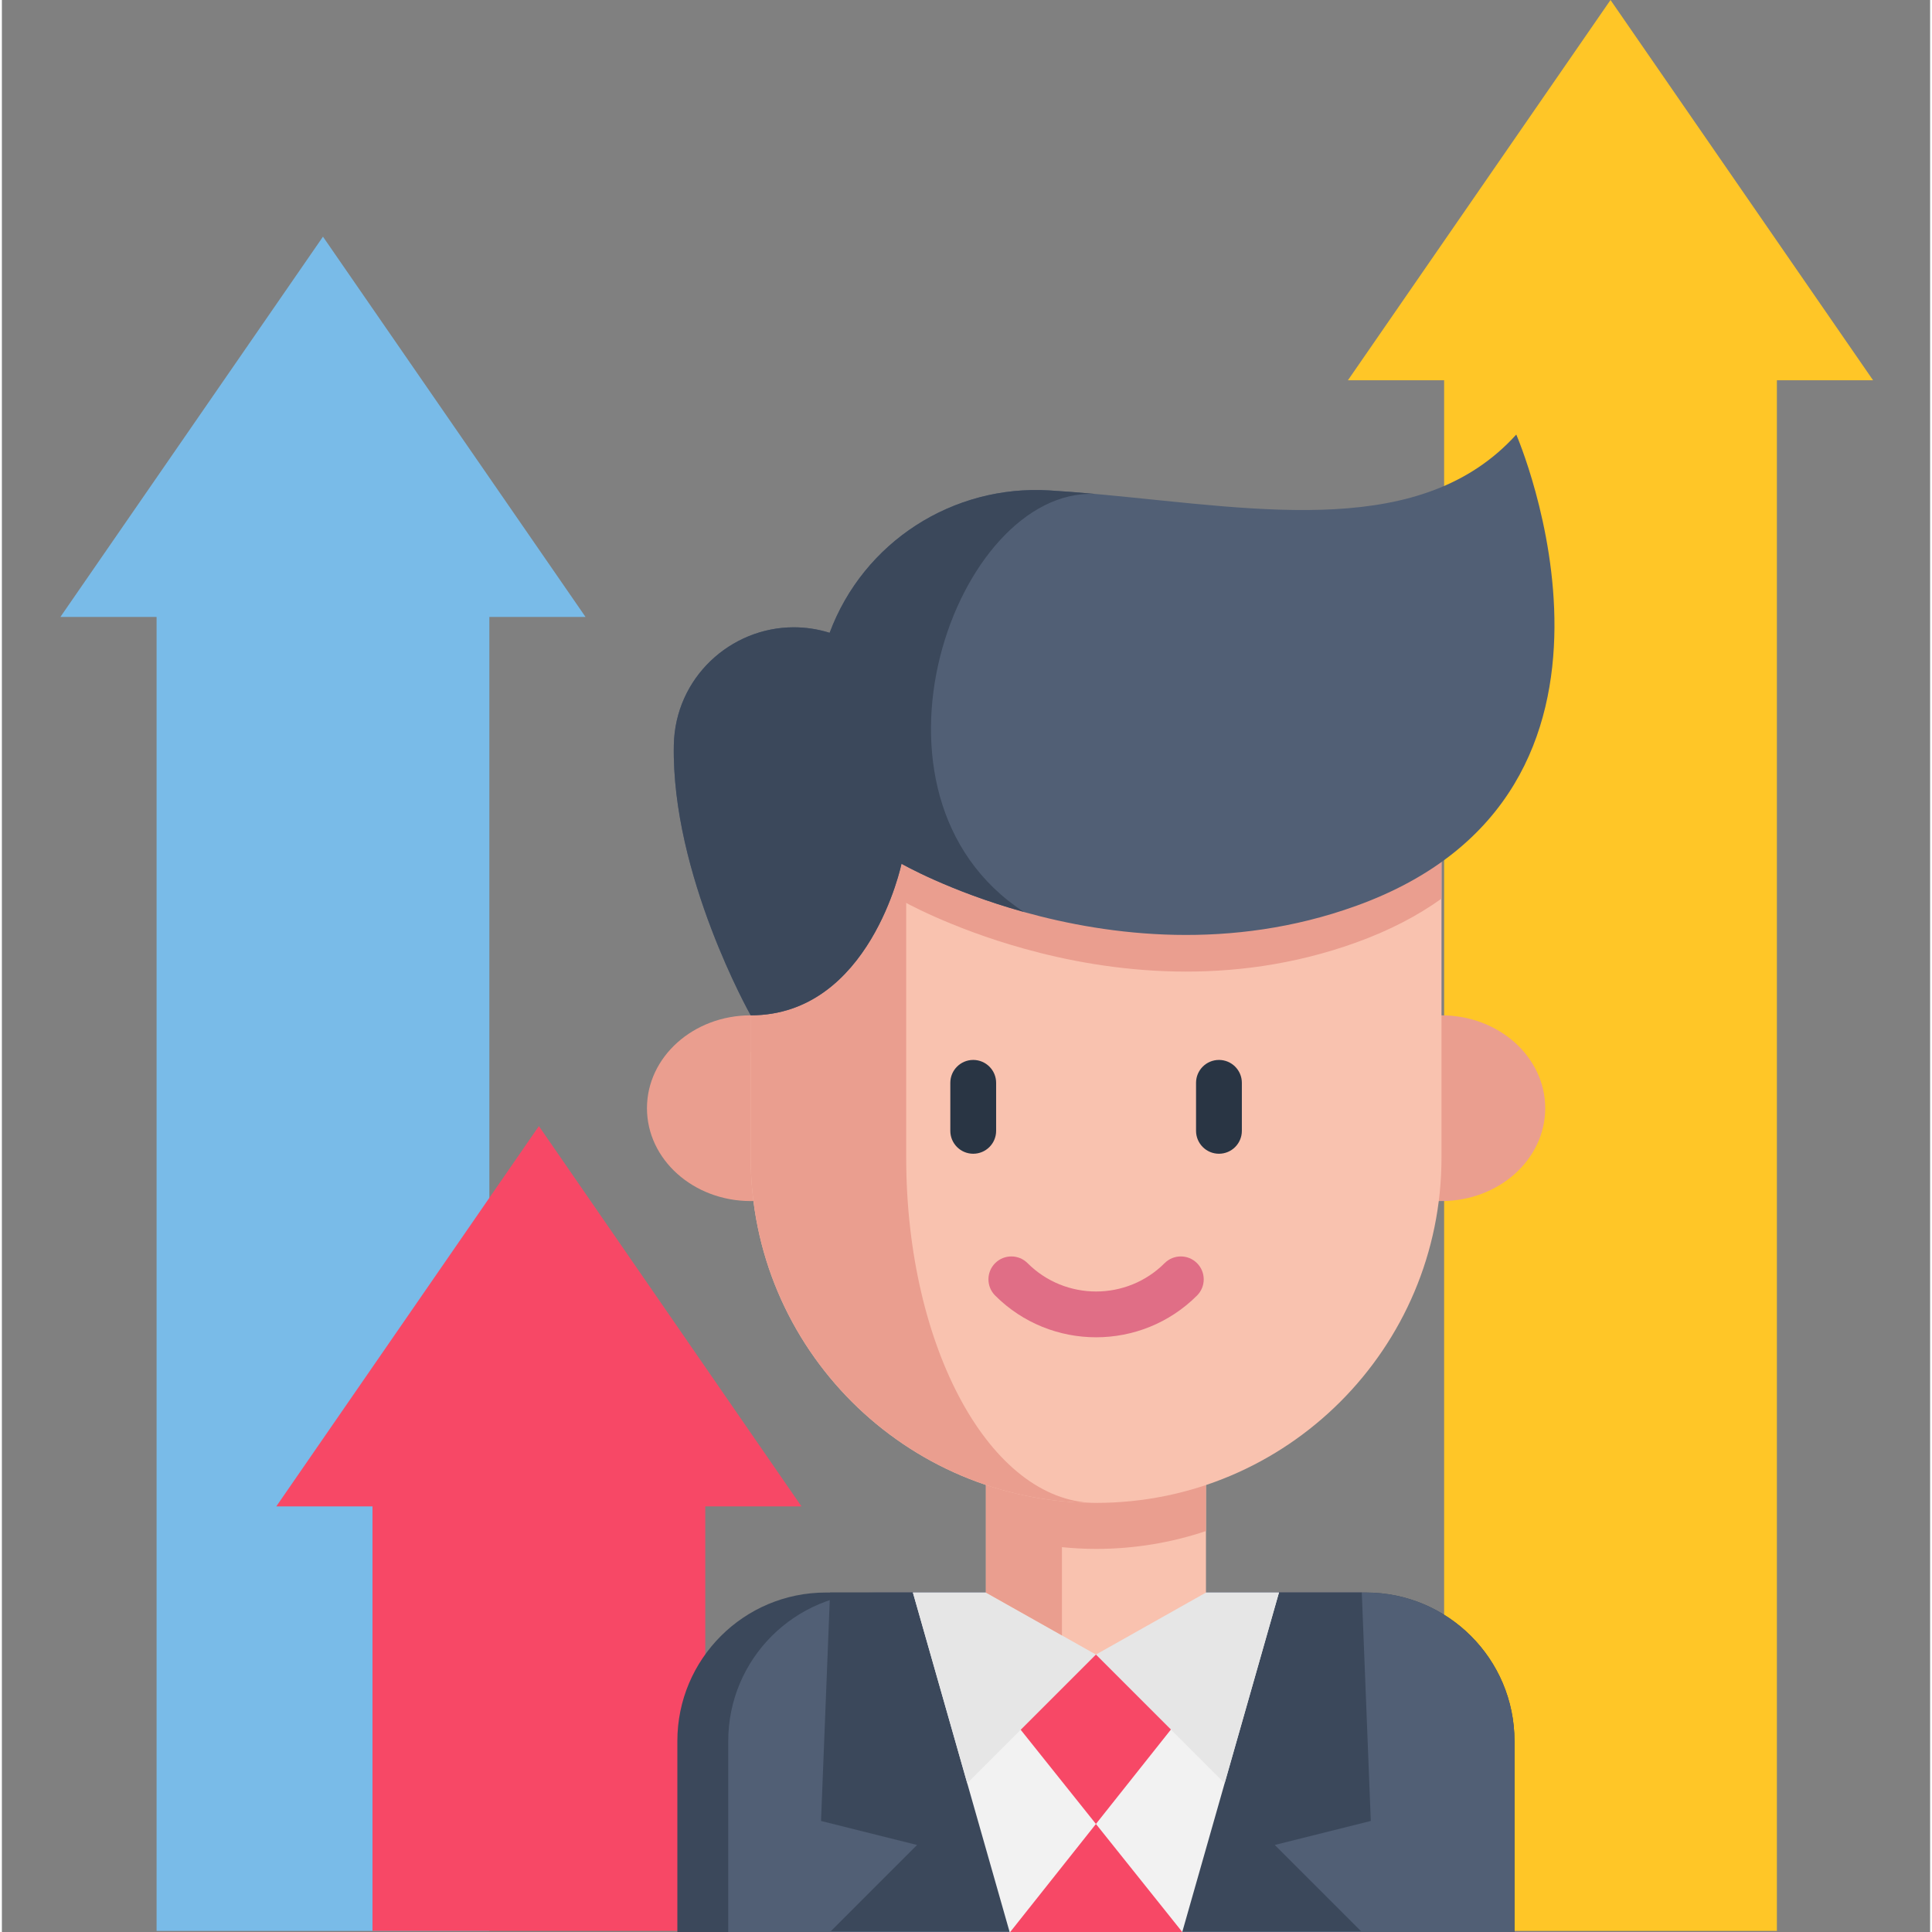 <svg xmlns="http://www.w3.org/2000/svg" height="512pt" viewBox="-15 0 511 512" width="512pt"><rect x="-15" y="0" width="511" height="512" fill="#808080" stroke="none"/><path d="m139.676 163.504-69.586-100.781-69.59 100.781h25.496v348.215h88.188v-348.215zm0 0" fill="#79bbe8"></path><path d="m196.898 399.207-69.586-100.781-69.59 100.781h25.492v112.512h88.191v-112.512zm0 0" fill="#f74866"></path><path d="m480.887 100.781-69.586-100.781-69.59 100.781h25.496v410.938h88.188v-410.938zm0 0" fill="#ffc627"></path><path d="m385.855 461.402v50.598h-221.848v-50.598c0-21.742 17.621-39.363 39.355-39.363h143.133c21.738 0 39.359 17.621 39.359 39.363zm0 0" fill="#3b485b"></path><path d="m385.855 461.402v50.598h-208.363v-50.598c0-21.742 17.621-39.363 39.363-39.363h129.641c21.738 0 39.359 17.621 39.359 39.363zm0 0" fill="#515f75"></path><path d="m204.473 422.043-2.391 60.531 25.449 6.363-22.848 22.844h140.496l-22.848-22.844 25.445-6.363-2.387-60.531" fill="#3b485b"></path><path d="m323.441 422.043-25.629 89.953h-45.754l-25.629-89.953" fill="#f2f2f2"></path><path d="m243.586 444.129 31.348 39.242 31.039-39.094-31.039-5.801z" fill="#f74866"></path><path d="m240.828 472.578 34.105-34.102 34.105 34.102 14.402-50.535h-97.012zm0 0" fill="#e6e6e6"></path><path d="m304.094 371.508v50.539l-29.16 16.43-9.008-5.074-20.152-11.355v-50.574l20.152.008zm0 0" fill="#f9c2af"></path><path d="m252.215 511.996 22.719-28.625 22.879 28.625" fill="#f74866"></path><path d="m265.926 371.48-20.152-.008v50.574l20.152 11.355v-23.387c2.977.293 5.992.461 9.047.461 10.18 0 19.977-1.66 29.121-4.73v-34.238zm0 0" fill="#ea9e8f"></path><path d="m183.441 318.293c-15.18 0-27.488-11.016-27.488-24.609 0-13.59 12.309-24.609 27.488-24.609h183.066c15.184 0 27.492 11.02 27.492 24.609 0 13.594-12.309 24.609-27.492 24.609" fill="#ea9e8f"></path><path d="m366.512 215.215v91.539c0 50.547-40.98 91.527-91.539 91.527-25.27 0-48.16-10.246-64.723-26.805-16.559-16.562-26.805-39.453-26.805-64.723v-91.539zm0 0" fill="#f9c2af"></path><path d="m274.324 398.281c-25.02-.172-47.645-10.383-64.074-26.805-16.562-16.57-26.809-39.445-26.809-64.727v-91.535h41.211v91.535c0 25.281 5.629 48.156 14.738 64.727 8.965 16.309 21.293 26.484 34.934 26.805zm0 0" fill="#ea9e8f"></path><path d="m307.535 305.754c-3.352 0-6.07-2.719-6.07-6.07v-12.719c0-3.352 2.719-6.07 6.07-6.07 3.355 0 6.07 2.719 6.07 6.07v12.719c0 3.352-2.715 6.07-6.07 6.07zm0 0" fill="#293544"></path><path d="m242.414 305.754c-3.352 0-6.07-2.719-6.07-6.07v-12.719c0-3.352 2.719-6.07 6.07-6.07 3.352 0 6.07 2.719 6.07 6.07v12.719c0 3.352-2.719 6.07-6.07 6.07zm0 0" fill="#293544"></path><path d="m366.512 215.215v22.938c-6.273 4.496-13.777 8.438-22.688 11.648-33.172 11.949-65.281 7.926-87.984 1.594 0 0-.012 0-.012-.008-19.781-5.504-32.422-12.773-32.422-12.773s-8.348 40.172-39.961 40.172v-63.57zm0 0" fill="#ea9e8f"></path><path d="m343.82 240.09c-33.168 11.949-65.277 7.926-87.984 1.598 0 0-.012 0-.012-.012-19.773-5.508-32.418-12.777-32.418-12.777s-8.348 40.172-39.965 40.172c0 0-21.031-37.207-20.371-71.629.34-17.852 15.059-31.203 31.789-31.203 3.125 0 6.32.465 9.504 1.457 8.961-24.062 32.633-39.289 58.262-37.73 3.992.246 8.008.562 12.039.93.77.062 1.551.137 2.32.207.078.008.16.016.238.023 41.832 3.93 84.207 11.578 109.105-15.965 0 0 41.152 94.789-42.508 124.93zm0 0" fill="#515f75"></path><path d="m262.625 129.965c3.992.246 8.008.562 12.039.93-36.914-1.559-66.238 79.73-18.84 110.781-19.773-5.508-32.418-12.777-32.418-12.777s-8.348 40.172-39.965 40.172c0 0-21.031-37.207-20.371-71.629.34-17.852 15.059-31.203 31.789-31.203 3.125 0 6.32.465 9.504 1.457 8.961-24.062 32.633-39.289 58.262-37.73zm0 0" fill="#3b485b"></path><path d="m277.238 131.133c-.086-.016-.164-.023-.254-.031.078.008.16.016.238.023zm0 0" fill="#f4af9d"></path><path d="m274.977 354.395c-9.688 0-19.375-3.688-26.75-11.062-2.371-2.371-2.371-6.215 0-8.586 2.371-2.371 6.215-2.371 8.586 0 10.016 10.016 26.312 10.016 36.324 0 2.371-2.371 6.215-2.371 8.586 0s2.371 6.215 0 8.586c-7.375 7.375-17.062 11.062-26.746 11.062zm0 0" fill="#e06e86"></path></svg>